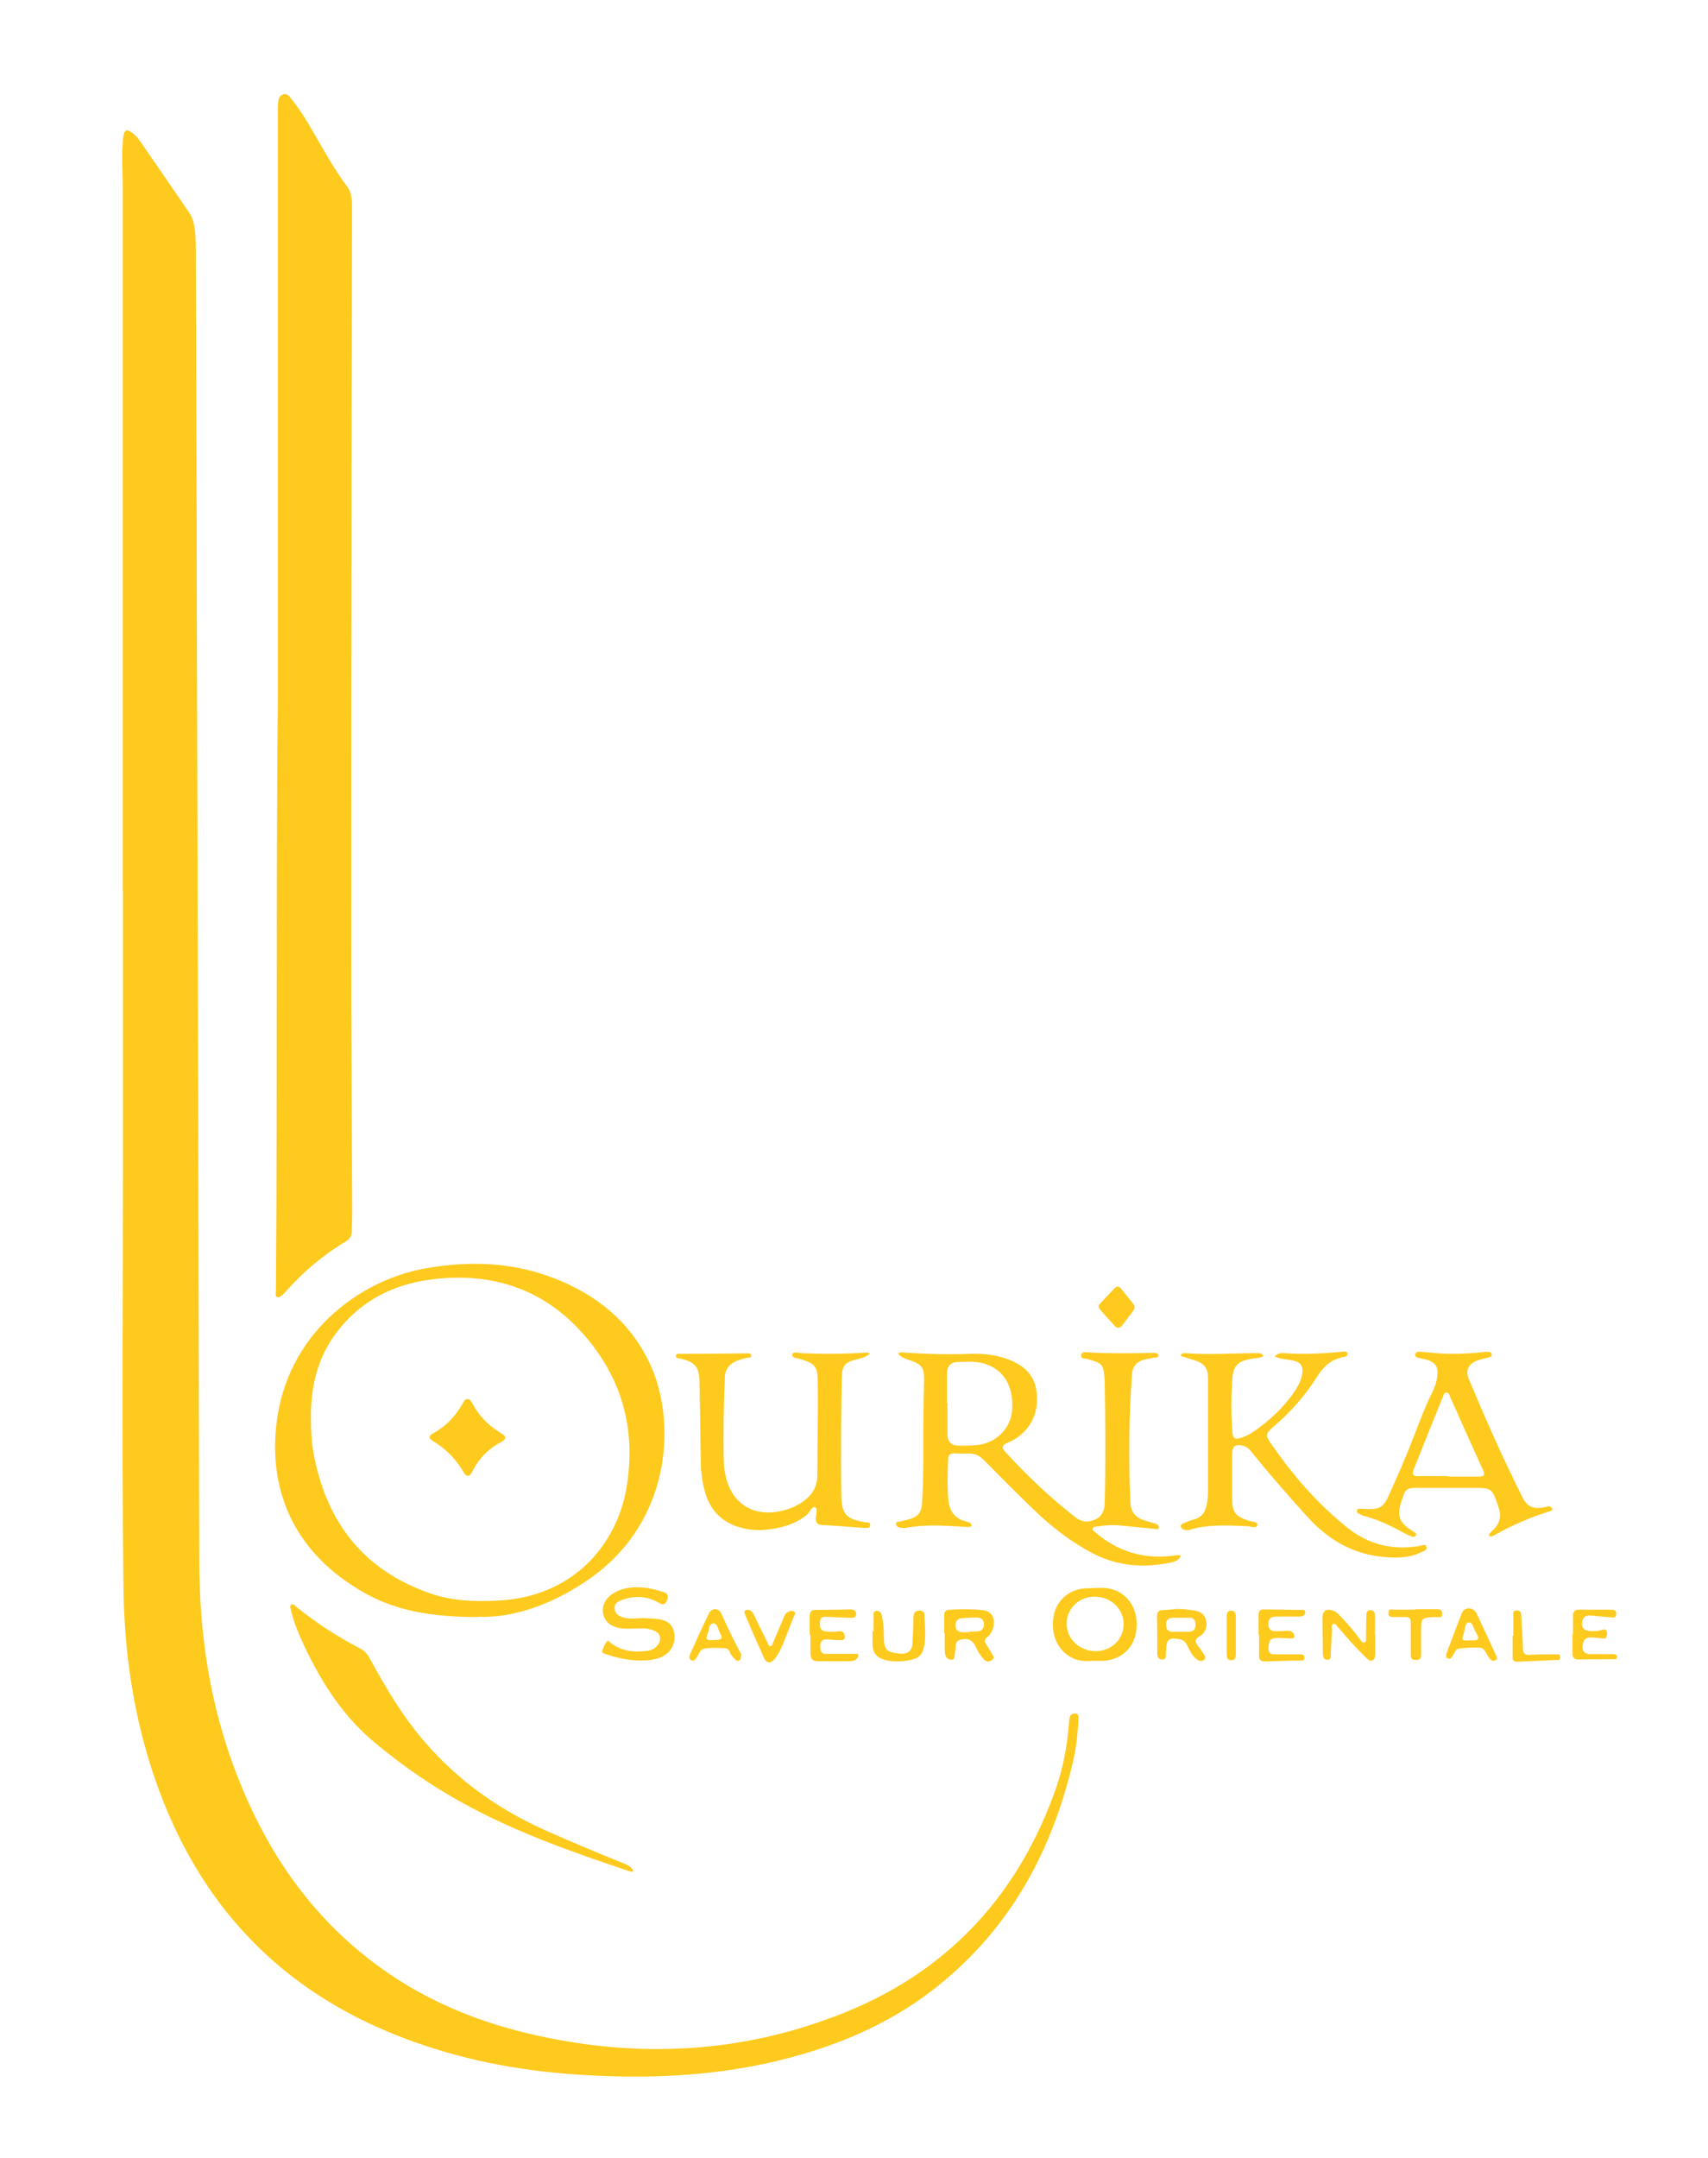 <svg xmlns="http://www.w3.org/2000/svg" viewBox="0 0 695.9 879.2"><defs><style>      .cls-1 {        fill: #feca1d;      }    </style></defs><g><g id="Layer_1"><path class="cls-1" d="M50,362.6c0-95.6,0-191.2,0-286.8,0-5.8-.5-11.6,0-17.5,0-1,.1-2,.3-3,.4-2.4,1.4-2.8,3.4-1.3,1.3.9,2.4,2.1,3.3,3.4,6.8,9.8,13.5,19.6,20.2,29.4,1.3,1.9,1.8,4.1,2.1,6.3.5,3.3.5,6.6.5,10,.2,85.9.5,171.9.7,257.8.2,91.8.5,183.5.7,275.3,0,30,4.5,59.2,15.5,87.3,10.8,27.7,26.5,52,49.5,71.2,20.5,17.2,44.2,27.9,70.1,33.9,44,10.2,87.2,7.9,129.1-9.3,42.2-17.4,70.2-48.6,85.1-91.6,2.8-8.2,4.3-16.8,5-25.4,0-.7.1-1.5.2-2.2.2-1.3.9-2.2,2.3-2.1,1.6,0,1.4,1.4,1.4,2.4-.3,6.1-1,12.1-2.4,18-8.9,37.3-26.7,69.1-57.6,92.7-18.6,14.2-39.7,22.8-62.3,28.3-26.9,6.5-54.2,7.5-81.6,5.7-24.5-1.6-48.3-6.2-71.3-15-50.3-19.2-83.5-54.6-101-105.3-8.8-25.5-12.6-51.7-12.9-78.5-.8-64.6-.1-129.2-.2-193.8,0-30,0-60,0-89.9h.1Z"></path><path class="cls-1" d="M113.2,284.5c0-79.7,0-159.4,0-239.1,0-1.4,0-2.8.2-4.2.1-1.3.7-2.4,2.1-2.8,1.4-.3,2.2.5,2.9,1.5,3.4,4.2,6.3,8.8,9,13.5,4.5,7.6,8.6,15.4,14,22.5,1.7,2.3,2,5,2,7.8,0,37.1-.2,74.1-.2,111.2,0,99.5-.4,199,.3,298.5,0,2.7-.2,5.5-.2,8.2,0,1.8-.8,3.2-2.4,4.1-9.4,5.6-17.6,12.6-24.8,20.8-.3.3-.6.6-.9.9-.7.5-1.4,1.2-2.2,1-1-.4-.6-1.4-.6-2.2.7-80.5,0-161,.8-241.6Z"></path><path class="cls-1" d="M194.8,658.7c-19.1,0-33.7-2.6-46.6-10-27.2-15.5-38.8-39.8-35.6-68.4,4.1-37,33.8-58.8,60.6-63.6,17.9-3.2,35.6-2.6,52.6,4,17,6.6,30.7,17.5,38.7,34.2,11,22.7,9.8,63.6-23.3,87.5-15.1,10.9-31.9,16.8-46.4,16.2ZM126.7,578.7c0,4.2.2,8.3.9,12.4,5,28.5,20.2,48.6,48.1,58.1,8.8,3,18,3.3,27.2,2.8,31.8-1.6,48.4-24,52.2-45.1,4.5-25-2-47.3-19.5-65.7-16.4-17.3-37.4-23.1-60.7-19.9-15.1,2.1-27.9,8.7-37.4,21-8.3,10.7-11.1,23.1-10.8,36.4Z"></path><path class="cls-1" d="M365.7,551.5c1-.8,2-.6,3-.5,8.9.6,17.8.8,26.7.5,5.3-.2,10.5.4,15.5,2.3,6.1,2.3,10.6,6.2,11.4,13,.9,7.1-1.1,13.4-6.8,18-1.6,1.3-3.5,2.3-5.4,3.1-1.7.8-2.1,1.8-.7,3.3,8.9,9.8,18.4,18.8,28.8,26.9,2.5,2,5.4,2.2,8.2.8,2.7-1.3,3.6-3.7,3.7-6.6.4-16.5.3-33,0-49.4,0-.2,0-.5,0-.7-.5-6.5-.8-6.8-7-8.6-1-.3-2.9,0-2.6-1.6.2-1.5,2-1.2,3.2-1.1,8.3.5,16.6.4,25,.2.3,0,.7,0,1,0,.9,0,2.2-.1,2.3,1,0,1.2-1.4.8-2.2,1-1.3.4-2.6.4-3.9.8-2.8.9-4.5,2.8-4.7,5.8-1.2,17.5-1.5,35.1-.6,52.7.2,3.6,2.2,5.8,5.5,6.9,1.6.5,3.2.9,4.8,1.4.7.2,1.4.9,1.2,1.7-.2.8-1.1.5-1.8.4-4.6-.5-9.3-.9-13.9-1.4-3.1-.3-6.2-.1-9.2.4-.7.1-1.7,0-2,.8-.3.8.7,1.2,1.2,1.7,9,7.7,19.3,10.8,31,9.5,1.2-.1,2.4-.6,3.8-.1-1,2.1-2.8,2.5-4.6,2.9-10.7,2.1-21,1.4-30.9-3.6-9.3-4.8-17.5-11.2-25-18.5-6.7-6.5-13.3-13.1-19.8-19.7-1.9-1.9-3.9-2.9-6.6-2.7-1.8.1-3.7,0-5.5-.1-1.6,0-2.5.7-2.5,2.3-.2,5.6-.4,11.2.1,16.7.4,4.6,2.7,7.8,7.4,8.8.5.1,1,.3,1.4.6.4.3.8.6.6,1.2-.2.5-.7.4-1.1.4-1.3,0-2.7-.1-4-.2-7.2-.4-14.5-.8-21.7.6-.4,0-.8.1-1.2,0-1.1,0-2.5-.3-2.7-1.4-.3-1.5,1.4-1,2.2-1.3.8-.4,1.8-.4,2.7-.7,4.1-1.1,5.5-2.8,5.7-7.1.6-9.8.5-19.6.5-29.5,0-6.6.2-13.2.3-19.7.1-5.7-.7-6.8-6-8.7-1.7-.6-3.5-1-4.6-2.7ZM385.7,571.5h.3c0,4.2,0,8.3,0,12.5,0,3.4,1.5,4.9,4.9,4.9,2.2,0,4.5,0,6.7-.2,8.1-.6,14.4-6.8,14.8-14.6.6-10.2-4.1-17.2-12.9-19-3-.6-6-.4-8.9-.3-3.3,0-4.8,1.7-4.8,5,0,3.9,0,7.8,0,11.7Z"></path><path class="cls-1" d="M354.2,551.6c-1.7,1.4-3.6,1.7-5.4,2.2-4.5,1.1-5.7,2.5-5.8,7.1-.3,16.1-.5,32.1-.2,48.2.1,7.7,1.9,9.7,9.7,11,.8.1,2.2-.2,2,1.2-.1,1.4-1.4,1.1-2.4,1.1-5.7-.4-11.5-.9-17.2-1.2-1.8-.1-2.5-.8-2.5-2.6,0-1.6.9-4.1-.3-4.6-1.4-.5-2.1,2-3.4,3.1-4.8,3.9-10.5,5.4-16.4,6-4.1.5-8.1,0-12.1-1.3-6.2-2.2-10.4-6.4-12.5-12.6-1.6-4.9-2.2-9.9-2.2-15-.1-10.4-.3-20.8-.5-31.2-.1-6.3-1.8-8.2-7.9-9.6-.7-.2-1.8,0-1.7-1,0-1.2,1.2-.9,2-.9,8.9,0,17.8-.1,26.7-.2.8,0,1.9-.3,2,.9,0,1-1.1.8-1.8.9-1.6.4-3.2.8-4.7,1.5-2.7,1.3-4.2,3.4-4.3,6.5-.4,11.4-.7,22.8-.4,34.2,0,1.7.2,3.5.6,5.2,2.2,11.7,11.1,17.6,22.8,15,3.5-.8,6.6-2.1,9.5-4.3,3.4-2.6,5.2-5.9,5.2-10.3,0-12.7.4-25.3.2-38-.1-6.3-1.1-7.5-7.2-9.3-1.2-.4-3.4-.4-3.2-1.7.2-1.5,2.3-.8,3.4-.7,8.7.4,17.5.4,26.2-.2.6,0,1.2-.2,1.9.5Z"></path><path class="cls-1" d="M258.1,762.2c-.7.4-1.3.1-1.8,0-22.1-7.4-44.1-15.1-64.7-26.1-14-7.4-27.1-16.3-39.2-26.5-12.5-10.4-21.1-23.8-28.1-38.4-2.3-4.9-4.5-9.8-5.7-15.2-.2-.8-.7-1.8.1-2.3.9-.6,1.5.4,2.1.9,8,6.5,16.7,12.1,25.9,16.9,1.8.9,3,2.3,3.9,4,6.5,11.9,13.4,23.6,22.3,33.9,13.6,15.8,30.1,27.6,49.1,36.1,10.3,4.6,20.6,8.9,31,13.1,1.9.8,4.1,1.4,5.1,3.6Z"></path><path class="cls-1" d="M481.2,551.9c.3-.6.9-.7,1.4-.7,10.1.8,20.1,0,30.2,0,.7,0,1.5.3,2,1.2-1.7,1-3.7.8-5.5,1.2-5.1,1-6.8,2.9-7.2,8-.5,7.2-.5,14.3,0,21.5.2,3,1,3.5,3.8,2.5,2.4-.8,4.5-2.1,6.5-3.6,5.9-4.3,11.1-9.3,15.2-15.4,1.4-2.2,2.6-4.5,3-7.1.4-3.1-.7-4.7-3.9-5.3-2.4-.5-4.9-.6-7.4-1.6,1.2-1.3,2.5-1.5,3.8-1.4,8,.6,16,.2,23.9-.6.8,0,1.8-.4,2,.8.1,1.1-.9,1.3-1.7,1.4-4.8.9-7.9,3.7-10.5,7.7-4.9,7.9-11,14.8-18.1,20.8-3,2.6-3.2,3.5-.9,6.7,8.9,12.9,19,24.6,31.3,34.4,8.7,6.9,18.3,9.1,29,7.4,1.1-.2,2.6-1.1,3.1.3.5,1.4-1.3,1.8-2.2,2.2-5,2.5-10.3,2.4-15.6,1.9-12.4-1.2-22.3-7.1-30.6-16.2-7.8-8.6-15.4-17.3-22.7-26.3-.9-1.2-1.9-2.3-3.4-2.7-3.3-.9-4.7,0-4.7,3.4,0,6.1,0,12.2,0,18.2.1,5.6,1.5,7.2,6.9,8.9,1.3.4,3.7.4,3.4,1.7-.3,1.6-2.6.6-3.9.5-8-.3-16-.9-23.8,1.5-.8.2-1.5.2-2.2-.1-.6-.3-1.3-.6-1.3-1.4,0-.7.5-1,1.1-1.2,1.5-.6,2.9-1.2,4.4-1.6,2.6-.7,4.1-2.4,4.8-4.9.6-2.1.8-4.3.8-6.4,0-15.3,0-30.6,0-46,0-4.3-1.4-6.2-5.5-7.5-1.8-.6-3.6-1.1-5.5-1.7-.1,0-.1-.3-.2-.4Z"></path><path class="cls-1" d="M606.6,625.7c.2-1.4,1.4-2,2.2-2.9,2.2-2.3,2.9-5,2-8-.2-.6-.4-1.3-.6-1.9-2.3-6.6-2.6-6.8-9.5-6.8-8.2,0-16.3,0-24.5,0-2.4,0-3.8.9-4.4,3.1-.2.9-.6,1.7-.9,2.6-1.8,5.5-.8,8.3,4,11.5.5.3,1,.6,1.5.9.5.3.8.7.5,1.2-.3.6-.9.8-1.4.6-1.2-.5-2.5-1-3.6-1.6-5.2-2.9-10.7-5.5-16.5-7-.6-.2-1.2-.5-1.8-.8-.6-.3-.9-.8-.7-1.4.2-.6.7-.6,1.2-.6,1,0,2,0,3,.1,4.9.2,6.5-.7,8.6-5.2,3.8-8.4,7.5-16.9,10.8-25.5,2.1-5.4,4.1-10.9,6.7-16.1,1.2-2.3,2.1-4.7,2.4-7.3.5-3.8-.7-5.6-4.3-6.7-1.1-.3-2.3-.5-3.4-.8-.6-.2-1.4-.3-1.3-1.2.1-.8.7-1.3,1.6-1.3,1.9.1,3.8.3,5.7.5,7.1.7,14.1.4,21.2-.4.5,0,1-.1,1.5,0,.7,0,1.1.5,1.2,1.1.1.8-.5.9-1.1,1.1-1.6.5-3.3.7-4.8,1.3-3.8,1.5-4.9,4-3.4,7.7,6.8,16.2,13.9,32.3,21.8,48,1.9,3.9,4.5,5,8.8,4.1.6-.1,1.1-.3,1.7-.4.7,0,1.4.3,1.6.9.3,1-.6,1-1.2,1.2-7.8,2.4-15.1,5.6-22.2,9.6-.7.4-1.4.9-2.4.3ZM590,601.3v.2c4.2,0,8.5,0,12.7,0,1.9,0,2.4-.7,1.6-2.5-4.6-10.1-9.1-20.2-13.6-30.3-.3-.7-.5-1.5-1.5-1.4-.8,0-1,.8-1.2,1.4-4.1,10-8.1,20.1-12.1,30.1-.7,1.7-.2,2.5,1.7,2.5,4.2,0,8.3,0,12.5,0Z"></path><path class="cls-1" d="M445.7,676.5c-2.8.2-5.6.3-8.3-.9-6.3-2.8-9.5-9.6-8.1-17.4,1.2-6.4,6.4-10.9,13.2-11.2,2,0,4-.2,6-.2,2.5,0,4.8.4,7,1.5,5.9,3,8.8,9.9,7.2,17.4-1.3,6.1-6.3,10.3-12.7,10.8-1.4.1-2.8,0-4.2,0ZM446.4,672.6c6.4,0,11.5-4.9,11.4-11.1,0-6.2-5.3-11.1-11.8-11.1-6.4,0-11.5,4.9-11.4,11.1,0,6.2,5.3,11.1,11.8,11.1Z"></path><path class="cls-1" d="M261.2,659.1c2.2.1,4.5.2,6.7.4,4,.5,6.1,2.2,6.7,5.3.8,3.8-.6,7.4-3.7,9.4-2.2,1.4-4.6,1.9-7.1,2.1-5.8.4-11.4-.5-16.9-2.5-.7-.2-1.8-.4-1.5-1.3.4-1.3,1-2.7,1.8-3.8.6-.8,1.3.3,1.8.7,4.6,3.4,9.8,3.8,15.2,3,1-.1,1.9-.6,2.7-1.2,1.4-1.1,2.3-2.6,2-4.3-.2-1.7-1.7-2.4-3.1-2.9-2.2-.8-4.4-.7-6.7-.6-2.2,0-4.5.2-6.7-.2-3.5-.6-5.9-2.6-6.6-5.6-.7-3,.5-6,3.3-8,3.9-2.8,8.3-3.3,12.9-2.9,2.9.2,5.7,1,8.5,1.9,1.9.6,1.8,1.8,1.2,3.4-.7,1.6-1.5,1.9-3.1,1-4.9-2.9-10-3.2-15.3-1.2-1.6.6-3,1.3-2.9,3.3.1,1.9,1.3,3,3,3.6,2.5.9,5.1.6,7.7.5Z"></path><path class="cls-1" d="M384.7,665.3c0-2.3.1-4.7,0-7-.1-1.9.7-2.5,2.4-2.6,4.4-.2,8.8-.3,13.2.2,3.2.3,4.7,2.2,4.6,5.3-.1,2.2-.9,4.3-2.7,5.7-1.2.9-1.2,1.8-.4,2.9.8,1.2,1.6,2.5,2.3,3.8.5.8,1.3,1.7.1,2.6-1.2.9-2.4.8-3.4-.3-1.4-1.5-2.4-3.2-3.2-5-1.3-2.8-3-3.6-5.9-3.1-1.4.3-2.2,1-2.3,2.5,0,1.2-.2,2.3-.4,3.5-.1.9,0,2.3-1.3,2.3-1.4,0-2.4-.9-2.6-2.2-.2-1.2-.2-2.5-.2-3.7,0-1.7,0-3.3,0-5h-.1ZM395,664.8c0,0,0-.1,0-.2,1,0,2,0,3,0,1.9-.1,2.9-1.1,2.9-3,0-1.8-1.2-2.7-2.9-2.7-2.1,0-4.1.1-6.2.3-1.7.1-2.5,1.2-2.5,2.9,0,1.8,1,2.7,2.8,2.8,1,0,2,0,3,0Z"></path><path class="cls-1" d="M479.5,655.4c2.3,0,4.7.3,7,.6,2.4.4,4.2,1.4,4.9,4,.6,2.5-.3,5.3-2.6,6.5-2.1,1.2-2,2.3-.7,3.9.8,1,1.5,2.2,2.3,3.3.5.8,1.2,1.5.2,2.4-.9.8-1.9.5-2.8,0-1.9-1.4-3-3.5-4-5.7-.7-1.5-1.6-2.4-3.3-2.7-4.1-.7-5.2,0-5.4,4.2,0,.7,0,1.3-.1,2,0,1,0,2.2-1.4,2.1-1.5,0-2-.9-2.1-2.3,0-2.2,0-4.3,0-6.5,0-2.9,0-5.8-.1-8.7,0-1.6.5-2.5,2.2-2.6,2-.1,4-.3,6-.5ZM480.8,664.7h0c1.2,0,2.3,0,3.5,0,1.8,0,2.7-.8,2.8-2.7,0-1.9-.6-3.1-2.7-3-2.1,0-4.1,0-6.2,0-2,0-3.1.7-3.1,2.8,0,2.2,1,3,3.1,2.9.9,0,1.8,0,2.7,0Z"></path><path class="cls-1" d="M560.3,665.9c0,2.7,0,5.3,0,8,0,1-.2,2.1-1.2,2.5-1,.4-1.7-.4-2.4-1-2-2-4-4-5.9-6.1-1.9-2.1-3.7-4.3-5.6-6.4-.5-.6-1-1.6-1.9-1.4-1,.3-.6,1.4-.6,2.2-.2,3.3-.3,6.6-.5,10,0,1,.3,2.4-1.4,2.4-1.6,0-1.7-1.2-1.8-2.4,0-4.8-.2-9.6-.2-14.5,0-3,1.5-4.1,4.4-3.1,1.1.4,1.8,1.1,2.6,1.9,3,3.1,5.8,6.4,8.4,9.9.4.6.9,1.4,1.7,1.2.9-.3.7-1.2.7-1.9,0-3,0-6,.1-9,0-1.1.1-2.3,1.6-2.3,1.6,0,1.9,1,1.9,2.3,0,2.6,0,5.2,0,7.7h0Z"></path><path class="cls-1" d="M329.9,665.8c0-2.5,0-5,0-7.5,0-1.7.6-2.5,2.3-2.5,4.8,0,9.7-.1,14.5-.2,1.3,0,2.1.6,2.1,1.9,0,1.3-1,1.6-2.1,1.5-3.3-.1-6.7-.2-10-.4-1.7-.1-2.6.5-2.6,2.2,0,1.6-.3,3.3,2,3.7,1.9.3,3.8.3,5.7,0,1.6-.2,2.3.7,2.4,2.2,0,1.7-1.3,1.4-2.3,1.4-1.7,0-3.3-.2-5-.3-1.9-.1-2.7.9-2.7,2.7,0,1.7.2,3.3,2.5,3.2,3.8,0,7.7,0,11.5,0,.5,0,1.3-.3,1.5.5.2.6-.3,1.1-.7,1.5-.7.8-1.7,1-2.7,1-4.3,0-8.7,0-13,0-2.2,0-3.1-1-3.1-3.2,0-2.5,0-5,0-7.5h-.2Z"></path><path class="cls-1" d="M512.8,666.1c0-2.7,0-5.5,0-8.2,0-1.7.7-2.4,2.4-2.3,4.8.1,9.6.1,14.5.2.8,0,2.1-.3,2.1,1,0,1.1-1,1.7-2.1,1.7-3.1,0-6.2,0-9.2,0-1.9,0-3.5.2-3.7,2.6-.1,2.4.8,3.4,3.2,3.4,1.5,0,3-.1,4.5-.2,1.1,0,2,.2,2.5,1.2.6,1.1.6,2-1,1.9-1.9,0-3.8-.2-5.7-.2-2.6,0-3.4,1-3.5,4.3,0,2.4,1.5,2.4,3.2,2.4,3.2,0,6.3,0,9.5,0,.9,0,2,0,2,1.3,0,1.4-1.1,1.2-2,1.2-4.7.1-9.3.2-14,.4-1.8,0-2.6-.7-2.5-2.5,0-2.7,0-5.5,0-8.2h0Z"></path><path class="cls-1" d="M355.9,664.5c0-2,0-4,0-6,0-.9-.3-2.2,1.2-2.3,1.4-.1,2,.9,2.3,2.2.4,2.5.7,5.1.7,7.7,0,6,.9,7,6.7,7.5,3.1.3,4.9-1.2,5-4.4.2-3.5.3-7,.4-10.5,0-1.7.7-2.7,2.6-2.6,1.1,0,1.8.5,1.8,1.6.2,4.2.7,8.3,0,12.5-.7,3.9-2.2,5.4-6.2,6.1-3.2.6-6.5.7-9.7-.1-3.8-1-5.2-3-5.2-6.9,0-1.6,0-3.2,0-4.7h.4Z"></path><path class="cls-1" d="M640.9,665.8c0-2.6,0-5.2,0-7.7,0-1.7.8-2.4,2.4-2.4,4.3,0,8.6,0,13,0,1.2,0,2.3.2,2.2,1.7,0,1.8-1.4,1.5-2.5,1.4-2.6-.2-5.1-.5-7.7-.7-2.4-.2-3.5.7-3.7,3-.3,2.3,1.2,3.1,3.1,3.3,1.7.2,3.3,0,4.9-.4.6-.2,1.4-.5,1.8.2.5.8.5,1.8.1,2.6-.3.8-1.1.6-1.7.6-1.6-.1-3.1-.4-4.7-.4-2.2,0-3.1,1.1-3.3,3.7-.1,2.2,1,3,3,3.1,3,0,6,0,9,0,.9,0,2.1,0,2,1.2,0,1.2-1.2.9-2,.9-4.5,0-9,0-13.5.1-2,0-2.7-.8-2.6-2.7,0-2.6,0-5.2,0-7.7h.2Z"></path><path class="cls-1" d="M301.9,674.4c0,.8,0,1.6-.7,2-.8.5-1.4-.2-1.9-.7-.4-.3-.7-.7-1-1.1-1-1-1-3.1-2.8-3.2-3-.1-6-.4-8.9.3-1.5.3-1.8,2.3-2.7,3.4-.5.7-1,1.7-2.1,1.3-1.2-.5-1-1.7-.6-2.6,2.5-5.6,5-11.2,7.7-16.7,1-2.1,3.9-2.1,4.9,0,2.5,5.5,5,11,8,16.3.2.3.2.8.2,1ZM290.5,668.1c3.8-.1,4.2-.5,2.7-3.2-.7-1.3-.9-3.7-2.6-3.6-1.9,0-1.6,2.6-2.2,4-1,2.6-.7,2.9,2,2.8Z"></path><path class="cls-1" d="M598.6,655.2c1.5.1,2.5.9,3.1,2.2,2.6,5.7,5.3,11.3,7.9,17,.3.7.7,1.4-.3,1.9-.8.4-1.6.3-2.2-.5-.2-.2-.3-.4-.4-.6-1.2-1.3-1.6-3.8-3.5-4-3-.2-6,0-8.9.4-1.4.2-1.7,1.9-2.5,3-.5.6-.8,1.4-1.8,1-1-.4-.9-1.4-.6-2.2,2-5.4,4.1-10.8,6.1-16.1.5-1.4,1.6-2.1,3.1-2.2ZM598.8,668.2c.5,0,1,0,1.5,0,1.9,0,2.5-.6,1.5-2.4-.2-.4-.4-.8-.6-1.1-.9-1.3-1.2-4-2.7-3.8-1.8.2-1.5,2.8-2.1,4.4-1,2.9-.8,3.1,2.3,2.9Z"></path><path class="cls-1" d="M304.3,655.7c1.8.1,2.4,1.1,2.9,2.2,1.8,3.8,3.7,7.6,5.6,11.4.2.5.4,1.2,1.1,1.3.7,0,.8-.8,1-1.3,1.4-3.4,2.9-6.7,4.3-10.1.4-.9.7-1.9,1.6-2.4.9-.5,1.9-1,2.8-.3.8.7,0,1.5-.3,2.3-1.4,3.6-2.8,7.1-4.2,10.7-.9,2.2-2,4.4-3.5,6.3-1.5,1.9-3.3,1.8-4.3-.4-2.6-5.8-5.2-11.7-7.7-17.6-.5-1.2-.4-1.9.7-2Z"></path><path class="cls-1" d="M455.1,524.1c1,0,1.4.5,1.8,1,1.6,2,3.2,4,4.8,6,.8,1,.7,1.9,0,2.9-1.5,1.9-3,3.9-4.5,5.9-1.1,1.4-2.1,1.3-3.2,0-1.8-2-3.7-4-5.5-6.1-.8-.9-1.3-1.8-.3-2.8,2-2.1,4-4.2,6-6.3.3-.3.8-.5,1.1-.7Z"></path><path class="cls-1" d="M576.7,655.5c2.7,0,5.5,0,8.2,0,1.5,0,2.7,0,2.7,2,0,1.8-1.5,1.2-2.4,1.2-6.2.2-6.2.1-6.2,6.5,0,2.9,0,5.8,0,8.7,0,1.5-.3,2.3-2.1,2.3-1.7,0-2.1-.6-2.1-2.2,0-4.3,0-8.6,0-13,0-1.7-.6-2.4-2.3-2.3-1.5,0-3,0-4.5,0-1.3,0-2.4-.1-2.3-1.8,0-1.7,1.3-1.2,2.2-1.2,2.9,0,5.8,0,8.7,0h0Z"></path><path class="cls-1" d="M616.6,666.3c0-2.7,0-5.3,0-8,0-1-.4-2.3,1.4-2.3,1.7,0,1.8,1.2,1.8,2.4.2,4.3.6,8.6.7,13,0,2,.6,2.8,2.8,2.7,3.4-.2,6.8-.2,10.2-.2.9,0,2.1-.3,2.2,1,.1,1.6-1.2,1.3-2.2,1.3-5,.3-10,.4-15,.7-1.6.1-2.3-.4-2.2-2.1,0-2.8,0-5.7,0-8.5h.2Z"></path><path class="cls-1" d="M503.5,666.5c0,2.4,0,4.8,0,7.2,0,1.4-.2,2.6-1.9,2.6-1.6,0-1.8-1.2-1.8-2.5,0-5.1,0-10.1,0-15.2,0-1.3.2-2.5,1.8-2.5,1.7,0,1.9,1.3,1.9,2.6,0,2.6,0,5.1,0,7.7h0Z"></path><path class="cls-1" d="M190.6,570c1,0,1.3.8,1.7,1.4,2.8,5.4,6.9,9.5,12.1,12.6,2,1.2,1.9,2.3-.2,3.4-5.3,2.8-9.3,6.9-11.9,12.3-1,2-2.3,2-3.4,0-3.1-5.3-7.2-9.5-12.5-12.7-1.8-1.1-1.8-2.1,0-3.1,5.2-2.8,9.1-6.9,12-12,.5-.9,1-2,2.2-2.1Z"></path></g></g></svg>